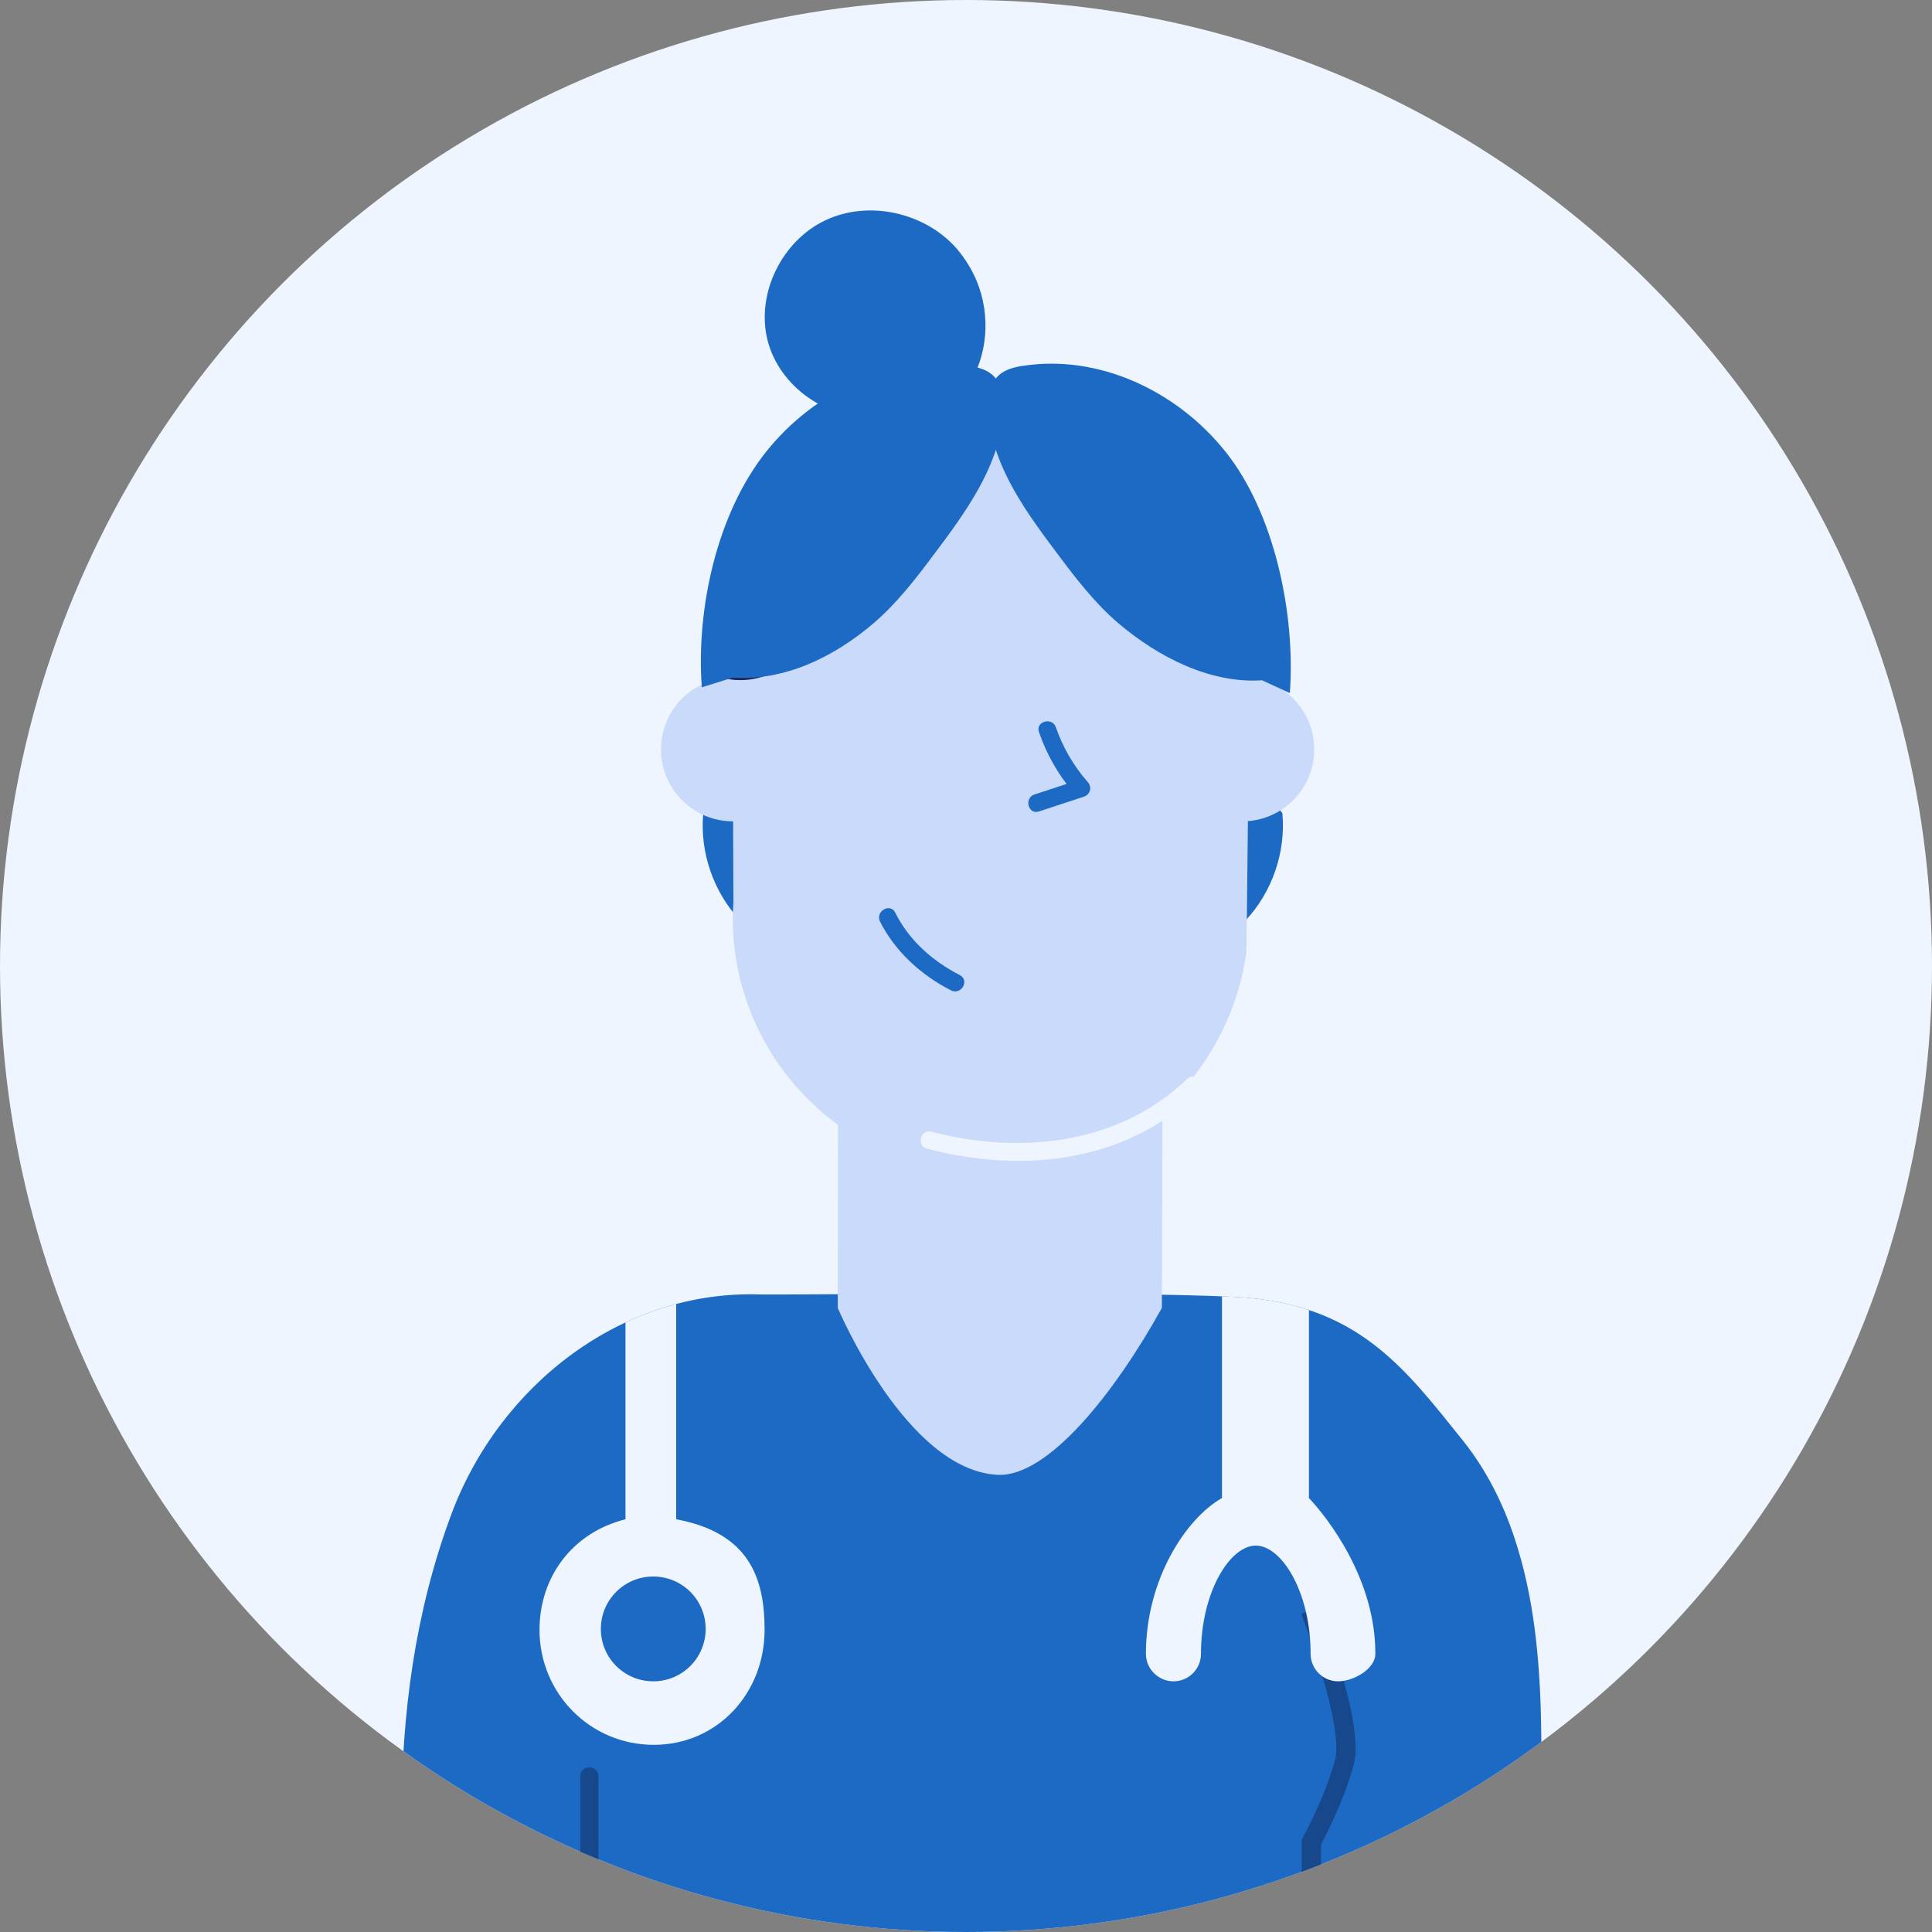 <svg enable-background="new 0 0 800 800" viewBox="0 0 800 800" xmlns="http://www.w3.org/2000/svg" xmlns:xlink="http://www.w3.org/1999/xlink"><rect x="0" y="0" width="800" height="800" fill="#808080" stroke="none"/><defs><circle id="a" cx="400" cy="400" r="400"/><clipPath id="b"><use xlink:href="#a"/></clipPath><clipPath id="c"><use xlink:href="#e"/></clipPath><clipPath id="d"><use xlink:href="#f"/></clipPath><path id="e" d="m627.1 636.8c-4.8-14.5-11.6-28-21.1-40-24.5-30.5-44-57.3-95-59.8s-186.8-.7-196.6-1c-56.3-1.8-107.3 36.9-127.5 91-15 40.2-20.7 83-20.6 125.4v67.6c0 29 471.6 29 471.6 0 0-36 .9-71.9.2-108.3-.6-25.5-3-50.9-11-74.9z"/><path id="f" d="m517.4 268.1c0-59.1-47.9-107-107-107s-107 47.9-107 107c0 44.8.2 87.6.3 105.7-.1 2-.3 4-.3 6.1 0 59.1 47.9 106.5 107 106.5 53.8 0 98.2-39.3 105.7-92 .1 0 1.3-117.2 1.3-126.3z"/></defs><use fill="#eff5ff" xlink:href="#a"/><g clip-path="url(#b)"><use fill="#1d6ac5" xlink:href="#e"/><path clip-path="url(#c)" d="m280 629.1v-93.1h-21v93.1c-22 5.5-35.6 23.9-35.6 45.8 0 26.3 21 47.6 47.3 47.6s45.9-21.3 45.9-47.6c0-21.8-6.6-40.2-36.6-45.8zm-9.5 67.1c-12 0-21.7-9.7-21.7-21.7s9.7-21.7 21.7-21.7 21.7 9.7 21.7 21.7-9.7 21.7-21.7 21.7z" fill="#eff5ff"/><path clip-path="url(#c)" d="m542.6 666.9s18.4 47 14.1 62.8c-4.2 15.8-13.7 33.1-13.7 33.1v28.2" fill="none" stroke="#18488c" stroke-miterlimit="10" stroke-width="8"/><path clip-path="url(#c)" d="m542 620.3v-84.3h-36v84.3c-15 8.5-31.5 33.8-31.5 64.5 0 6.3 5.2 11.4 11.4 11.4 6.3 0 11.4-5.1 11.4-11.4 0-25.6 12-44.8 22.7-44.8s22.7 19.2 22.7 44.8c0 6.3 5.1 11.4 11.4 11.4s15.4-5.1 15.4-11.4c.1-30.7-19.5-56-27.5-64.5z" fill="#eff5ff"/></g><path clip-path="url(#b)" d="m347.1 400-.2 141.6s28.3 67.2 66.2 69.1c20.8 1 48.5-33.9 68-69.1l.5-141.6z" fill="#c9dafa"/><g clip-path="url(#b)"><path d="m291.2 336.7c-1.5 16.1 4.2 32.7 15.3 44.5 3.5-8.8 5.6-18.1 6.4-27.5.5-6.2-.1-13.4-5.2-16.9-3.8-2.6-9-2.3-12.8-4.8" fill="#1d6ac5"/></g><g clip-path="url(#b)"><path d="m531 336.7c1.5 16.1-4.2 32.7-15.3 44.5-3.5-8.8-5.6-18.1-6.4-27.5-.5-6.2.1-13.4 5.2-16.9 3.8-2.6 9-2.3 12.8-4.8" fill="#1d6ac5"/></g><circle clip-path="url(#b)" cx="303.5" cy="310.3" fill="#c9dafa" r="29.8"/><circle clip-path="url(#b)" cx="514.4" cy="310.3" fill="#c9dafa" r="29.8"/><g clip-path="url(#b)"><use fill="#c9dafa" xlink:href="#f"/><path clip-path="url(#d)" d="m-813.3-2940.2c10.8-9.7 22.1-19 30.8-30.6" fill="#1e265c"/></g><g clip-path="url(#b)"><path d="m383.8 475.6c30.5 8.1 64.4 7.4 92.4-8.4 7.4-4.2 14.3-9.3 20.4-15.3 3.3-3.2-1.8-8.4-5.1-5.1-28.1 27.2-69.3 31.4-105.8 21.8-4.5-1.2-6.4 5.8-1.9 7z" fill="#eff5ff"/></g><g clip-path="url(#b)"><path d="m430.2 303.1c3.2 9.4 8.4 18.5 15.1 25.9.5-2 1.1-4.1 1.6-6.1-6.2 2-12.4 4.1-18.6 6.1-4.4 1.5-2.5 8.5 1.9 7 6.2-2 12.4-4.1 18.6-6.1 2.7-.9 3.5-4 1.6-6.1-5.7-6.4-10.4-14.5-13.2-22.7-1.5-4.3-8.5-2.4-7 2z" fill="#1d6ac5"/></g><g clip-path="url(#b)"><path d="m364.4 381.6c6.3 12.5 17.1 22.2 29.4 28.5 4.2 2.1 7.8-4.1 3.7-6.3-11.3-5.8-21.1-14.4-26.8-25.9-2.1-4.2-8.4-.5-6.3 3.7z" fill="#1d6ac5"/></g><path clip-path="url(#b)" d="m297.3 280.1c7.5 2.6 15.9 1.8 23-1.7s12.8-9.5 16.7-16.4c2.2-3.9 3.8-8.2 4.8-12.6-11.2 5-23 8.4-35.1 10.3-1.3.2-2.6.4-3.7.9-3.1 1.3-4.9 4.7-5.4 8.1-.4 3.4.3 6.7 1.1 10" fill="#1e265c"/><g clip-path="url(#b)"><path d="m240.3 735.5v77.6c0 4.8 7.5 4.9 7.5 0 0-25.9 0-51.7 0-77.6 0-4.9-7.5-4.9-7.5 0z" fill="#18488c"/></g><path d="m410.9 155.2c-2.7-2.3-6.2-3.2-9.7-3.7-31.2-4.9-63.8 10.2-84 35.6s-29 64.6-26.6 97.5l12.8-4c21.4 1.4 41.6-8.3 58.3-22.5 9.7-8.3 17.6-18.6 25.3-28.9 12.7-16.9 25.8-34.9 28.4-56.2.8-6.4.2-13.7-4.5-17.8z" fill="#1d6ac5"/><path d="m522.6 281.7c-21.4 1.4-42.9-9.5-59.6-23.7-9.7-8.3-17.6-18.6-25.3-28.9-12.7-16.9-25.8-34.9-28.4-56.2-.8-6.3-.2-13.6 4.5-17.7 2.7-2.3 6.2-3.2 9.7-3.7 31.2-4.9 63.8 10.2 84 35.6 20.2 25.3 29 67.1 26.6 99.9" fill="#1d6ac5"/><path d="m367.7 166.4c2.3 0 2.3-3.6 0-3.6-2.4-.1-2.4 3.6 0 3.6z" fill="#1e265c"/><path d="m361.4 178.5c15.1 2 30.9-5.7 39.3-18.4s9.6-29.7 3.7-43.8c-2-4.8-4.8-9.3-8.2-13.3-13.1-15-36.4-20.3-54.4-11.8s-28.8 30.3-24 49.6 25.1 33.7 44.8 31.2" fill="#1d6ac5"/></svg>